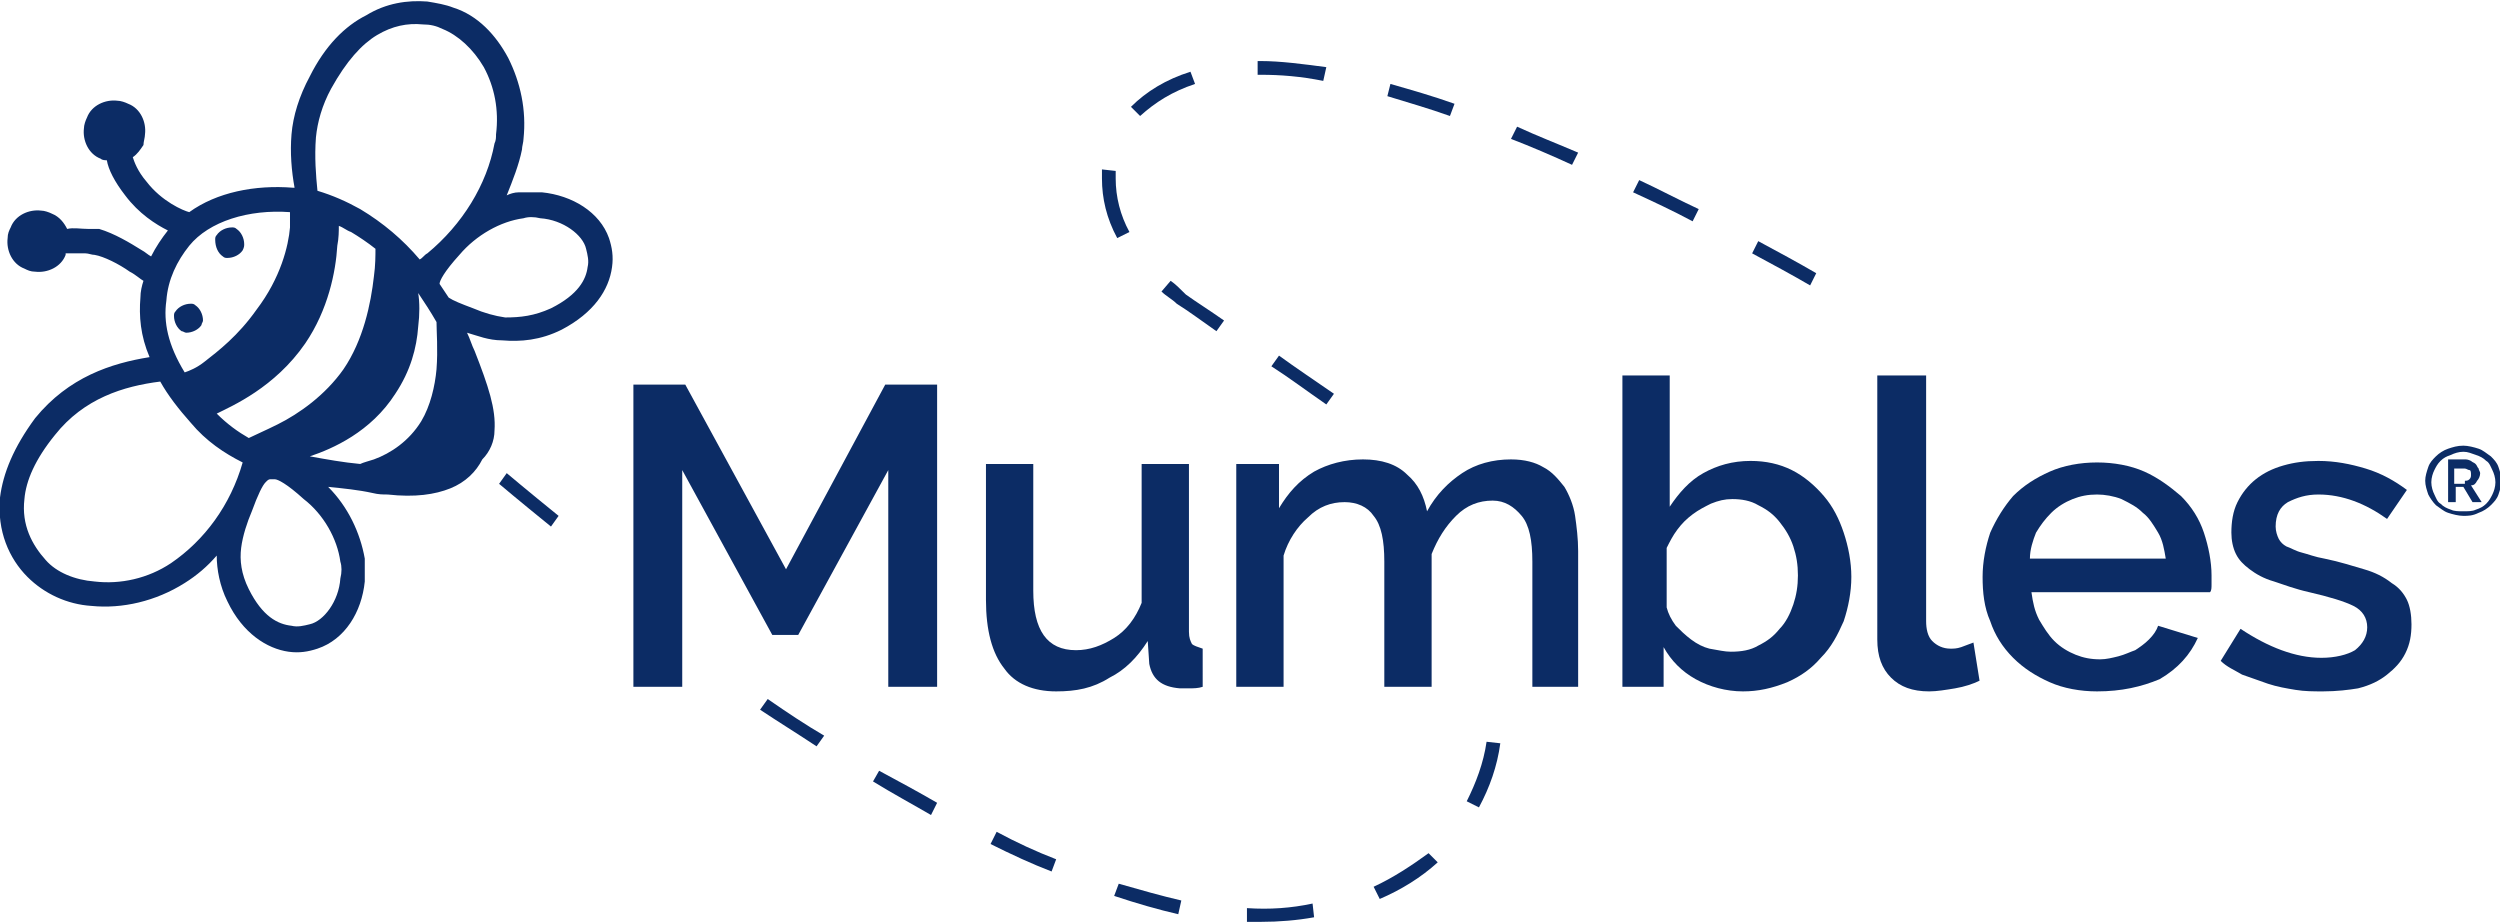 <?xml version="1.0" encoding="utf-8"?>
<!-- Generator: Adobe Illustrator 23.1.1, SVG Export Plug-In . SVG Version: 6.00 Build 0)  -->
<svg version="1.1" id="Layer_1" xmlns="http://www.w3.org/2000/svg" xmlns:xlink="http://www.w3.org/1999/xlink" x="0px" y="0px"
	 viewBox="0 0 163.8 60.4" style="enable-background:new 0 0 163.8 60.4;" xml:space="preserve">
<style type="text/css">
	.st0{fill:#0C2C65;}
</style>
<g>
	<path class="st0" d="M90,58.1l0.4,0.8c1.4-0.6,2.7-1.4,3.8-2.4l-0.6-0.6C92.5,56.7,91.3,57.5,90,58.1"/>
	<path class="st0" d="M76.7,18.4l-0.6,0.7c0.3,0.3,0.7,0.5,1,0.8c0.8,0.5,1.6,1.1,2.6,1.8l0.5-0.7c-1-0.7-1.8-1.2-2.5-1.7
		C77.3,18.9,77,18.6,76.7,18.4"/>
	<path class="st0" d="M73,58.7c1.5,0.5,2.9,0.9,4.2,1.2l0.2-0.9c-1.3-0.3-2.7-0.7-4.1-1.1L73,58.7z"/>
	<path class="st0" d="M32.7,31.7c0,0,1.3,1.1,3.4,2.8l0.5-0.7c-2.1-1.7-3.4-2.8-3.4-2.8L32.7,31.7z"/>
	<path class="st0" d="M81.7,59.5l0,0.9c0.3,0,0.6,0,0.9,0c1.2,0,2.4-0.1,3.5-0.3l-0.1-0.9C84.6,59.5,83.2,59.6,81.7,59.5"/>
	<path class="st0" d="M57.2,51.2c1.3,0.8,2.6,1.5,3.8,2.2l0.4-0.8c-1.2-0.7-2.5-1.4-3.8-2.1L57.2,51.2z"/>
	<path class="st0" d="M64.9,55.3c1.4,0.7,2.7,1.3,4,1.8l0.3-0.8c-1.3-0.5-2.6-1.1-3.9-1.8L64.9,55.3z"/>
	<path class="st0" d="M78.3,5.5L78,4.7C76.4,5.2,75.1,6,74.1,7l0.6,0.6C75.7,6.7,76.8,6,78.3,5.5"/>
	<path class="st0" d="M49.8,46.5c1.2,0.8,2.5,1.6,3.7,2.4l0.5-0.7c-1.2-0.7-2.4-1.5-3.7-2.4L49.8,46.5z"/>
	<path class="st0" d="M82.6,4.9c1.3,0,2.6,0.1,4.1,0.4l0.2-0.9C85.4,4.2,83.9,4,82.6,4l-0.2,0l0,0.9L82.6,4.9z"/>
	<path class="st0" d="M107.4,11.8l-0.4,0.8c1.3,0.6,2.6,1.2,3.9,1.9l0.4-0.8C110,13.1,108.7,12.4,107.4,11.8"/>
	<path class="st0" d="M103.4,10c-1.4-0.6-2.7-1.1-4-1.7L99,9.1c1.3,0.5,2.7,1.1,4,1.7L103.4,10z"/>
	<path class="st0" d="M96.1,52.5l0.8,0.4c0.7-1.3,1.2-2.7,1.4-4.2l-0.9-0.1C97.2,50,96.7,51.3,96.1,52.5"/>
	<path class="st0" d="M95.3,6.8c-1.4-0.5-2.8-0.9-4.2-1.3l-0.2,0.8c1.3,0.4,2.7,0.8,4.1,1.3L95.3,6.8z"/>
	<path class="st0" d="M119,17.9c-1.2-0.7-2.5-1.4-3.8-2.1l-0.4,0.8c1.3,0.7,2.6,1.4,3.8,2.1L119,17.9z"/>
	<path class="st0" d="M74,15.2c-0.6-1.1-0.9-2.3-0.9-3.5c0-0.2,0-0.3,0-0.5l-0.9-0.1c0,0.2,0,0.4,0,0.6c0,1.3,0.3,2.6,1,3.9L74,15.2
		z"/>
	<path class="st0" d="M83.3,24c1.1,0.7,2.3,1.6,3.6,2.5l0.5-0.7c-1.3-0.9-2.5-1.7-3.6-2.5L83.3,24z"/>
	<path class="st0" d="M14.6,16.8c0.1,0.1,0.2,0.1,0.3,0.1c0.4,0,0.8-0.2,1-0.5C16,16.2,16,16.1,16,16c0-0.4-0.2-0.8-0.5-1
		c-0.1-0.1-0.2-0.1-0.3-0.1c-0.4,0-0.8,0.2-1,0.5c-0.1,0.1-0.1,0.2-0.1,0.3C14.1,16.2,14.3,16.6,14.6,16.8"/>
	<path class="st0" d="M36.1,20.2L36.1,20.2c-1.1,0.5-2,0.6-3,0.6c-0.7-0.1-1.4-0.3-2.1-0.6c-0.8-0.3-1.3-0.5-1.6-0.7
		c-0.2-0.3-0.4-0.6-0.6-0.9c0-0.2,0.3-0.8,1.3-1.9c1.1-1.3,2.7-2.2,4.2-2.4c0.3-0.1,0.7-0.1,1.1,0c1.5,0.1,2.8,1.1,3,2
		c0.1,0.4,0.2,0.8,0.1,1.2C38.4,18.3,37.9,19.3,36.1,20.2 M28.6,24.2c-0.1,1.1-0.4,2.4-1,3.4c-0.8,1.3-2,2.1-3.1,2.5
		c-0.3,0.1-0.7,0.2-0.9,0.3c-1.1-0.1-2.2-0.3-3.3-0.5c1.5-0.5,4-1.6,5.6-4.1c1-1.5,1.4-3,1.5-4.4c0.1-0.8,0.1-1.6,0-2.2
		c0.4,0.6,0.8,1.2,1.2,1.9C28.6,21.7,28.7,22.9,28.6,24.2 M22.3,36.8c0.1,0.3,0.1,0.7,0,1.1c-0.1,1.5-1.1,2.8-2,3
		c-0.4,0.1-0.8,0.2-1.2,0.1c-0.9-0.1-1.9-0.6-2.8-2.4c-0.5-1-0.6-1.9-0.5-2.7c0.1-0.8,0.4-1.7,0.7-2.4c0.4-1.1,0.7-1.7,0.9-1.9
		c0.1-0.1,0.1-0.1,0.1-0.1c0,0,0.1-0.1,0.2-0.1c0.1,0,0.2,0,0.3,0c0.2,0,0.8,0.3,1.9,1.3C21.2,33.7,22.1,35.3,22.3,36.8 M11.2,36.9
		c-1.5,1-3.3,1.4-5,1.2c-1.3-0.1-2.5-0.6-3.2-1.4c-0.9-1-1.6-2.3-1.4-4c0.1-1.2,0.7-2.6,2-4.2h0c1.9-2.4,4.5-3.2,6.9-3.5
		c0.5,0.9,1.2,1.8,2,2.7c1,1.2,2.2,2,3.4,2.6C15.1,33.1,13.4,35.4,11.2,36.9 M10.9,19.7c0.1-1.4,0.7-2.6,1.5-3.6
		c1.3-1.6,3.9-2.4,6.6-2.2h0c0,0.2,0,0.5,0,1c-0.1,1.2-0.6,3.3-2.2,5.4c-1.2,1.7-2.5,2.7-3.4,3.4c-0.5,0.4-1,0.6-1.3,0.7
		C11,22.6,10.7,21.1,10.9,19.7 M20,22.5c1.5-2.2,2-4.7,2.1-6.4c0.1-0.5,0.1-1,0.1-1.3c0.3,0.1,0.5,0.3,0.8,0.4
		c0.5,0.3,1.1,0.7,1.6,1.1c0,0.4,0,1.1-0.1,1.8c-0.2,1.8-0.7,4.2-2,6.1c-1.2,1.7-2.9,2.9-4.3,3.6c-0.8,0.4-1.5,0.7-1.9,0.9
		c-0.7-0.4-1.4-0.9-2.1-1.6C15.2,26.6,18,25.4,20,22.5 M20.7,9c0.1-1,0.4-2.1,1-3.2c1-1.8,2-2.9,3-3.5c1-0.6,2-0.8,3-0.7
		c0.5,0,0.9,0.1,1.3,0.3c1,0.4,2,1.3,2.7,2.5c0.7,1.3,1,2.8,0.8,4.4c0,0.2,0,0.4-0.1,0.6c-0.5,2.7-2.1,5.3-4.4,7.2
		c-0.2,0.1-0.3,0.3-0.5,0.4c-1.1-1.3-2.4-2.4-3.9-3.3c-0.9-0.5-1.8-0.9-2.8-1.2C20.7,11.5,20.6,10.3,20.7,9 M35.5,12.6
		c-0.5,0-1,0-1.5,0c-0.3,0-0.6,0.1-0.8,0.2c0.4-1,0.8-2,1-3c0-0.2,0.1-0.5,0.1-0.7c0.2-1.9-0.2-3.7-1-5.3c-0.8-1.5-2-2.8-3.6-3.3
		c-0.5-0.2-1.1-0.3-1.7-0.4c-1.3-0.1-2.7,0.1-4,0.9C22.6,1.7,21.3,3,20.3,5c-0.7,1.3-1.1,2.6-1.2,3.8c-0.1,1.2,0,2.4,0.2,3.5
		c0,0-0.1,0-0.1,0c-2.5-0.2-5,0.3-6.8,1.6c-0.4-0.1-1.8-0.7-2.8-2c-0.6-0.7-0.8-1.3-0.9-1.6c0.3-0.2,0.5-0.5,0.7-0.8
		C9.4,9.3,9.5,9,9.5,8.8c0.1-0.8-0.3-1.7-1.1-2C8.2,6.7,7.9,6.6,7.7,6.6c-0.8-0.1-1.7,0.3-2,1.1C5.6,7.9,5.5,8.2,5.5,8.4
		c-0.1,0.8,0.3,1.7,1.1,2c0.1,0.1,0.3,0.1,0.4,0.1c0.1,0.6,0.5,1.4,1.2,2.3c0.9,1.2,2,1.9,2.8,2.3c-0.4,0.5-0.8,1.1-1.1,1.7
		c-0.2-0.1-0.4-0.3-0.6-0.4c-0.8-0.5-1.8-1.1-2.8-1.4C6.3,15,6,15,5.8,15c-0.5,0-1-0.1-1.4,0c-0.2-0.4-0.5-0.8-1-1
		c-0.2-0.1-0.5-0.2-0.7-0.2c-0.8-0.1-1.7,0.3-2,1.1c-0.1,0.2-0.2,0.4-0.2,0.7c-0.1,0.8,0.3,1.7,1.1,2c0.2,0.1,0.4,0.2,0.7,0.2
		c0.8,0.1,1.7-0.3,2-1.1c0,0,0,0,0-0.1c0.4,0,0.9,0,1.3,0c0.2,0,0.4,0.1,0.6,0.1c0.6,0.1,1.6,0.6,2.3,1.1c0.4,0.2,0.7,0.5,0.9,0.6
		c0,0,0,0,0,0c-0.1,0.3-0.2,0.7-0.2,1.1c-0.1,1.2,0,2.5,0.6,3.9c-2.5,0.4-5.3,1.3-7.5,4C0.9,29.3,0.2,31,0,32.6
		c-0.2,2.2,0.6,4,1.8,5.2c1.1,1.1,2.6,1.8,4.2,1.9c2,0.2,4.2-0.3,6.1-1.5c0.8-0.5,1.5-1.1,2.1-1.8c0,0.9,0.2,2,0.7,3
		c1,2.1,2.6,3.1,4,3.3c0,0,0,0,0,0c0.7,0.1,1.3,0,1.9-0.2c1.8-0.6,2.9-2.4,3.1-4.4c0-0.5,0-1,0-1.5c-0.3-1.7-1.1-3.4-2.4-4.7
		c1,0.1,2,0.2,2.9,0.4c0.4,0.1,0.7,0.1,1,0.1c1.8,0.2,3.1,0,4.1-0.4c1-0.4,1.7-1.1,2.1-1.9c0.5-0.5,0.8-1.2,0.8-1.9
		c0.1-1.4-0.4-2.9-1.3-5.2c-0.2-0.4-0.3-0.8-0.5-1.2c0.7,0.2,1.4,0.5,2.3,0.5c0,0,0,0,0,0c1.2,0.1,2.5,0,3.9-0.7
		c2.1-1.1,3.1-2.6,3.3-4.1c0.1-0.7,0-1.3-0.2-1.9C39.3,13.9,37.5,12.8,35.5,12.6"/>
	<path class="st0" d="M12.2,21.8c0.4,0,0.8-0.2,1-0.5c0-0.1,0.1-0.2,0.1-0.3c0-0.4-0.2-0.8-0.5-1c-0.1-0.1-0.2-0.1-0.3-0.1
		c-0.4,0-0.8,0.2-1,0.5c-0.1,0.1-0.1,0.2-0.1,0.3c0,0.4,0.2,0.8,0.5,1C12,21.7,12.1,21.8,12.2,21.8C12.2,21.8,12.2,21.8,12.2,21.8"
		/>
	<polygon class="st0" points="58.2,45 58.2,30.8 52.3,41.6 50.6,41.6 44.7,30.8 44.7,45 41.5,45 41.5,25.2 44.9,25.2 51.5,37.3 
		58,25.2 61.4,25.2 61.4,45 	"/>
	<path class="st0" d="M69.2,45.3c-1.5,0-2.7-0.5-3.4-1.5c-0.8-1-1.2-2.5-1.2-4.5v-8.9h3.1v8.3c0,2.6,0.9,3.9,2.8,3.9
		c0.9,0,1.7-0.3,2.5-0.8c0.8-0.5,1.4-1.3,1.8-2.3v-9.1h3.1v11c0,0.4,0.1,0.6,0.2,0.8c0.1,0.1,0.4,0.2,0.7,0.3V45
		c-0.3,0.1-0.6,0.1-0.9,0.1c-0.2,0-0.5,0-0.6,0c-1.2-0.1-1.8-0.6-2-1.6l-0.1-1.5c-0.7,1.1-1.5,1.9-2.5,2.4
		C71.6,45.1,70.5,45.3,69.2,45.3"/>
	<path class="st0" d="M103.5,45h-3.1v-8.2c0-1.4-0.2-2.4-0.7-3c-0.5-0.6-1.1-1-1.9-1c-0.9,0-1.7,0.3-2.4,1s-1.2,1.5-1.6,2.5V45h-3.1
		v-8.2c0-1.4-0.2-2.4-0.7-3c-0.4-0.6-1.1-0.9-1.9-0.9c-0.9,0-1.7,0.3-2.4,1c-0.7,0.6-1.3,1.5-1.6,2.5V45h-3.1V30.4h2.8v2.9
		c0.6-1,1.3-1.8,2.3-2.4c0.9-0.5,2-0.8,3.2-0.8c1.2,0,2.2,0.3,2.9,1c0.7,0.6,1.1,1.4,1.3,2.4c0.6-1.1,1.4-1.9,2.3-2.5
		c0.9-0.6,2-0.9,3.2-0.9c0.9,0,1.6,0.2,2.1,0.5c0.6,0.3,1,0.8,1.4,1.3c0.3,0.5,0.6,1.2,0.7,1.9c0.1,0.7,0.2,1.5,0.2,2.3V45z"/>
	<path class="st0" d="M113.4,42.7c0.7,0,1.3-0.1,1.8-0.4c0.6-0.3,1-0.6,1.4-1.1c0.4-0.4,0.7-1,0.9-1.6c0.2-0.6,0.3-1.2,0.3-1.9
		c0-0.7-0.1-1.3-0.3-1.9c-0.2-0.6-0.5-1.1-0.9-1.6c-0.4-0.5-0.8-0.8-1.4-1.1c-0.5-0.3-1.1-0.4-1.7-0.4c-0.5,0-0.9,0.1-1.4,0.3
		c-0.4,0.2-0.8,0.4-1.2,0.7c-0.4,0.3-0.7,0.6-1,1c-0.3,0.4-0.5,0.8-0.7,1.2v3.9c0.1,0.4,0.3,0.8,0.6,1.2c0.3,0.3,0.6,0.6,1,0.9
		c0.4,0.3,0.8,0.5,1.2,0.6C112.6,42.6,113,42.7,113.4,42.7 M114.2,45.3c-1.1,0-2.2-0.3-3.1-0.8c-0.9-0.5-1.6-1.2-2.1-2.1V45h-2.7
		V24.6h3.1v8.6c0.6-0.9,1.3-1.7,2.2-2.2c0.9-0.5,1.9-0.8,3.1-0.8c1,0,1.9,0.2,2.7,0.6c0.8,0.4,1.5,1,2.1,1.7c0.6,0.7,1,1.5,1.3,2.4
		c0.3,0.9,0.5,1.9,0.5,2.9c0,1-0.2,2-0.5,2.9c-0.4,0.9-0.8,1.7-1.5,2.4c-0.6,0.7-1.3,1.2-2.2,1.6C116.1,45.1,115.2,45.3,114.2,45.3"
		/>
	<path class="st0" d="M123.1,24.6h3.1v16.1c0,0.5,0.1,1,0.4,1.3c0.3,0.3,0.7,0.5,1.2,0.5c0.2,0,0.4,0,0.7-0.1
		c0.3-0.1,0.5-0.2,0.8-0.3l0.4,2.5c-0.4,0.2-1,0.4-1.6,0.5c-0.6,0.1-1.2,0.2-1.7,0.2c-1.1,0-1.9-0.3-2.5-0.9
		c-0.6-0.6-0.9-1.4-0.9-2.5V24.6z"/>
	<path class="st0" d="M141.9,36.6c-0.1-0.6-0.2-1.2-0.5-1.7c-0.3-0.5-0.6-1-1-1.3c-0.4-0.4-0.8-0.6-1.4-0.9
		c-0.5-0.2-1.1-0.3-1.6-0.3c-0.6,0-1.1,0.1-1.6,0.3c-0.5,0.2-1,0.5-1.4,0.9c-0.4,0.4-0.7,0.8-1,1.3c-0.2,0.5-0.4,1.1-0.4,1.7H141.9z
		 M137.4,45.3c-1.1,0-2.2-0.2-3.1-0.6c-0.9-0.4-1.7-0.9-2.4-1.6c-0.7-0.7-1.2-1.5-1.5-2.4c-0.4-0.9-0.5-1.9-0.5-2.9
		c0-1,0.2-2,0.5-2.9c0.4-0.9,0.9-1.7,1.5-2.4c0.7-0.7,1.5-1.2,2.4-1.6c0.9-0.4,2-0.6,3.1-0.6c1.1,0,2.2,0.2,3.1,0.6
		c0.9,0.4,1.7,1,2.4,1.6c0.7,0.7,1.2,1.5,1.5,2.4c0.3,0.9,0.5,1.9,0.5,2.8c0,0.2,0,0.4,0,0.6c0,0.2,0,0.4-0.1,0.5h-11.7
		c0.1,0.7,0.2,1.2,0.5,1.8c0.3,0.5,0.6,1,1,1.4c0.4,0.4,0.9,0.7,1.4,0.9c0.5,0.2,1,0.3,1.6,0.3c0.4,0,0.8-0.1,1.2-0.2
		c0.4-0.1,0.8-0.3,1.1-0.4c0.3-0.2,0.6-0.4,0.9-0.7c0.3-0.3,0.5-0.6,0.6-0.9l2.6,0.8c-0.5,1.1-1.3,2-2.5,2.7
		C140.3,45,139,45.3,137.4,45.3"/>
	<path class="st0" d="M152.2,45.3c-0.6,0-1.2,0-1.8-0.1c-0.6-0.1-1.2-0.2-1.8-0.4c-0.6-0.2-1.1-0.4-1.7-0.6c-0.5-0.3-1-0.5-1.4-0.9
		l1.3-2.1c1.8,1.2,3.6,1.9,5.3,1.9c0.9,0,1.7-0.2,2.2-0.5c0.5-0.4,0.8-0.9,0.8-1.5c0-0.6-0.3-1.1-0.9-1.4c-0.6-0.3-1.6-0.6-2.9-0.9
		c-0.9-0.2-1.7-0.5-2.3-0.7c-0.7-0.2-1.2-0.5-1.6-0.8c-0.4-0.3-0.7-0.6-0.9-1c-0.2-0.4-0.3-0.9-0.3-1.4c0-0.7,0.1-1.4,0.4-2
		c0.3-0.6,0.7-1.1,1.2-1.5c0.5-0.4,1.1-0.7,1.8-0.9c0.7-0.2,1.4-0.3,2.3-0.3c1.1,0,2.1,0.2,3.1,0.5c1,0.3,1.9,0.8,2.7,1.4l-1.3,1.9
		c-1.4-1-2.9-1.6-4.5-1.6c-0.8,0-1.4,0.2-2,0.5c-0.5,0.3-0.8,0.8-0.8,1.6c0,0.3,0.1,0.6,0.2,0.8c0.1,0.2,0.3,0.4,0.5,0.5
		c0.3,0.1,0.6,0.3,1,0.4c0.4,0.1,0.9,0.3,1.5,0.4c1,0.2,1.9,0.5,2.6,0.7c0.7,0.2,1.3,0.5,1.8,0.9c0.5,0.3,0.8,0.7,1,1.1
		c0.2,0.4,0.3,1,0.3,1.6c0,0.7-0.1,1.3-0.4,1.9c-0.3,0.6-0.7,1-1.2,1.4c-0.5,0.4-1.1,0.7-1.9,0.9C153.9,45.2,153.1,45.3,152.2,45.3"
		/>
	<path class="st0" d="M161.5,31.5c0.1,0,0.2,0,0.3-0.1c0.1-0.1,0.1-0.2,0.1-0.3c0-0.1,0-0.3-0.1-0.3s-0.2-0.1-0.3-0.1h-0.7v1H161.5z
		 M160.3,30.1h1.2c0.1,0,0.2,0,0.4,0.1c0.1,0.1,0.2,0.1,0.3,0.2c0.1,0.1,0.1,0.2,0.2,0.3c0,0.1,0.1,0.2,0.1,0.3
		c0,0.2-0.1,0.4-0.2,0.5c-0.1,0.2-0.2,0.3-0.4,0.3l0.7,1.1H162l-0.6-1h-0.5v1h-0.5V30.1z M161.4,33.5c0.3,0,0.6,0,0.8-0.1
		c0.3-0.1,0.5-0.2,0.7-0.4c0.2-0.2,0.3-0.4,0.4-0.6c0.1-0.2,0.2-0.5,0.2-0.8c0-0.3-0.1-0.6-0.2-0.8c-0.1-0.2-0.2-0.5-0.4-0.6
		c-0.2-0.2-0.4-0.3-0.7-0.4c-0.3-0.1-0.5-0.2-0.8-0.2c-0.3,0-0.6,0.1-0.8,0.2c-0.3,0.1-0.5,0.2-0.7,0.4c-0.2,0.2-0.3,0.4-0.4,0.6
		c-0.1,0.2-0.2,0.5-0.2,0.8c0,0.3,0.1,0.6,0.2,0.8c0.1,0.2,0.2,0.5,0.4,0.6c0.2,0.2,0.4,0.3,0.7,0.4
		C160.8,33.5,161.1,33.5,161.4,33.5 M161.4,33.8c-0.3,0-0.7-0.1-1-0.2c-0.3-0.1-0.5-0.3-0.8-0.5c-0.2-0.2-0.4-0.5-0.5-0.7
		c-0.1-0.3-0.2-0.6-0.2-0.9c0-0.3,0.1-0.6,0.2-0.9c0.1-0.3,0.3-0.5,0.5-0.7c0.2-0.2,0.5-0.4,0.8-0.5c0.3-0.1,0.6-0.2,1-0.2
		c0.3,0,0.7,0.1,1,0.2c0.3,0.1,0.5,0.3,0.8,0.5c0.2,0.2,0.4,0.4,0.5,0.7c0.1,0.3,0.2,0.6,0.2,0.9c0,0.3-0.1,0.6-0.2,0.9
		c-0.1,0.3-0.3,0.5-0.5,0.7c-0.2,0.2-0.5,0.4-0.8,0.5C162,33.8,161.7,33.8,161.4,33.8"/>
</g>
</svg>
